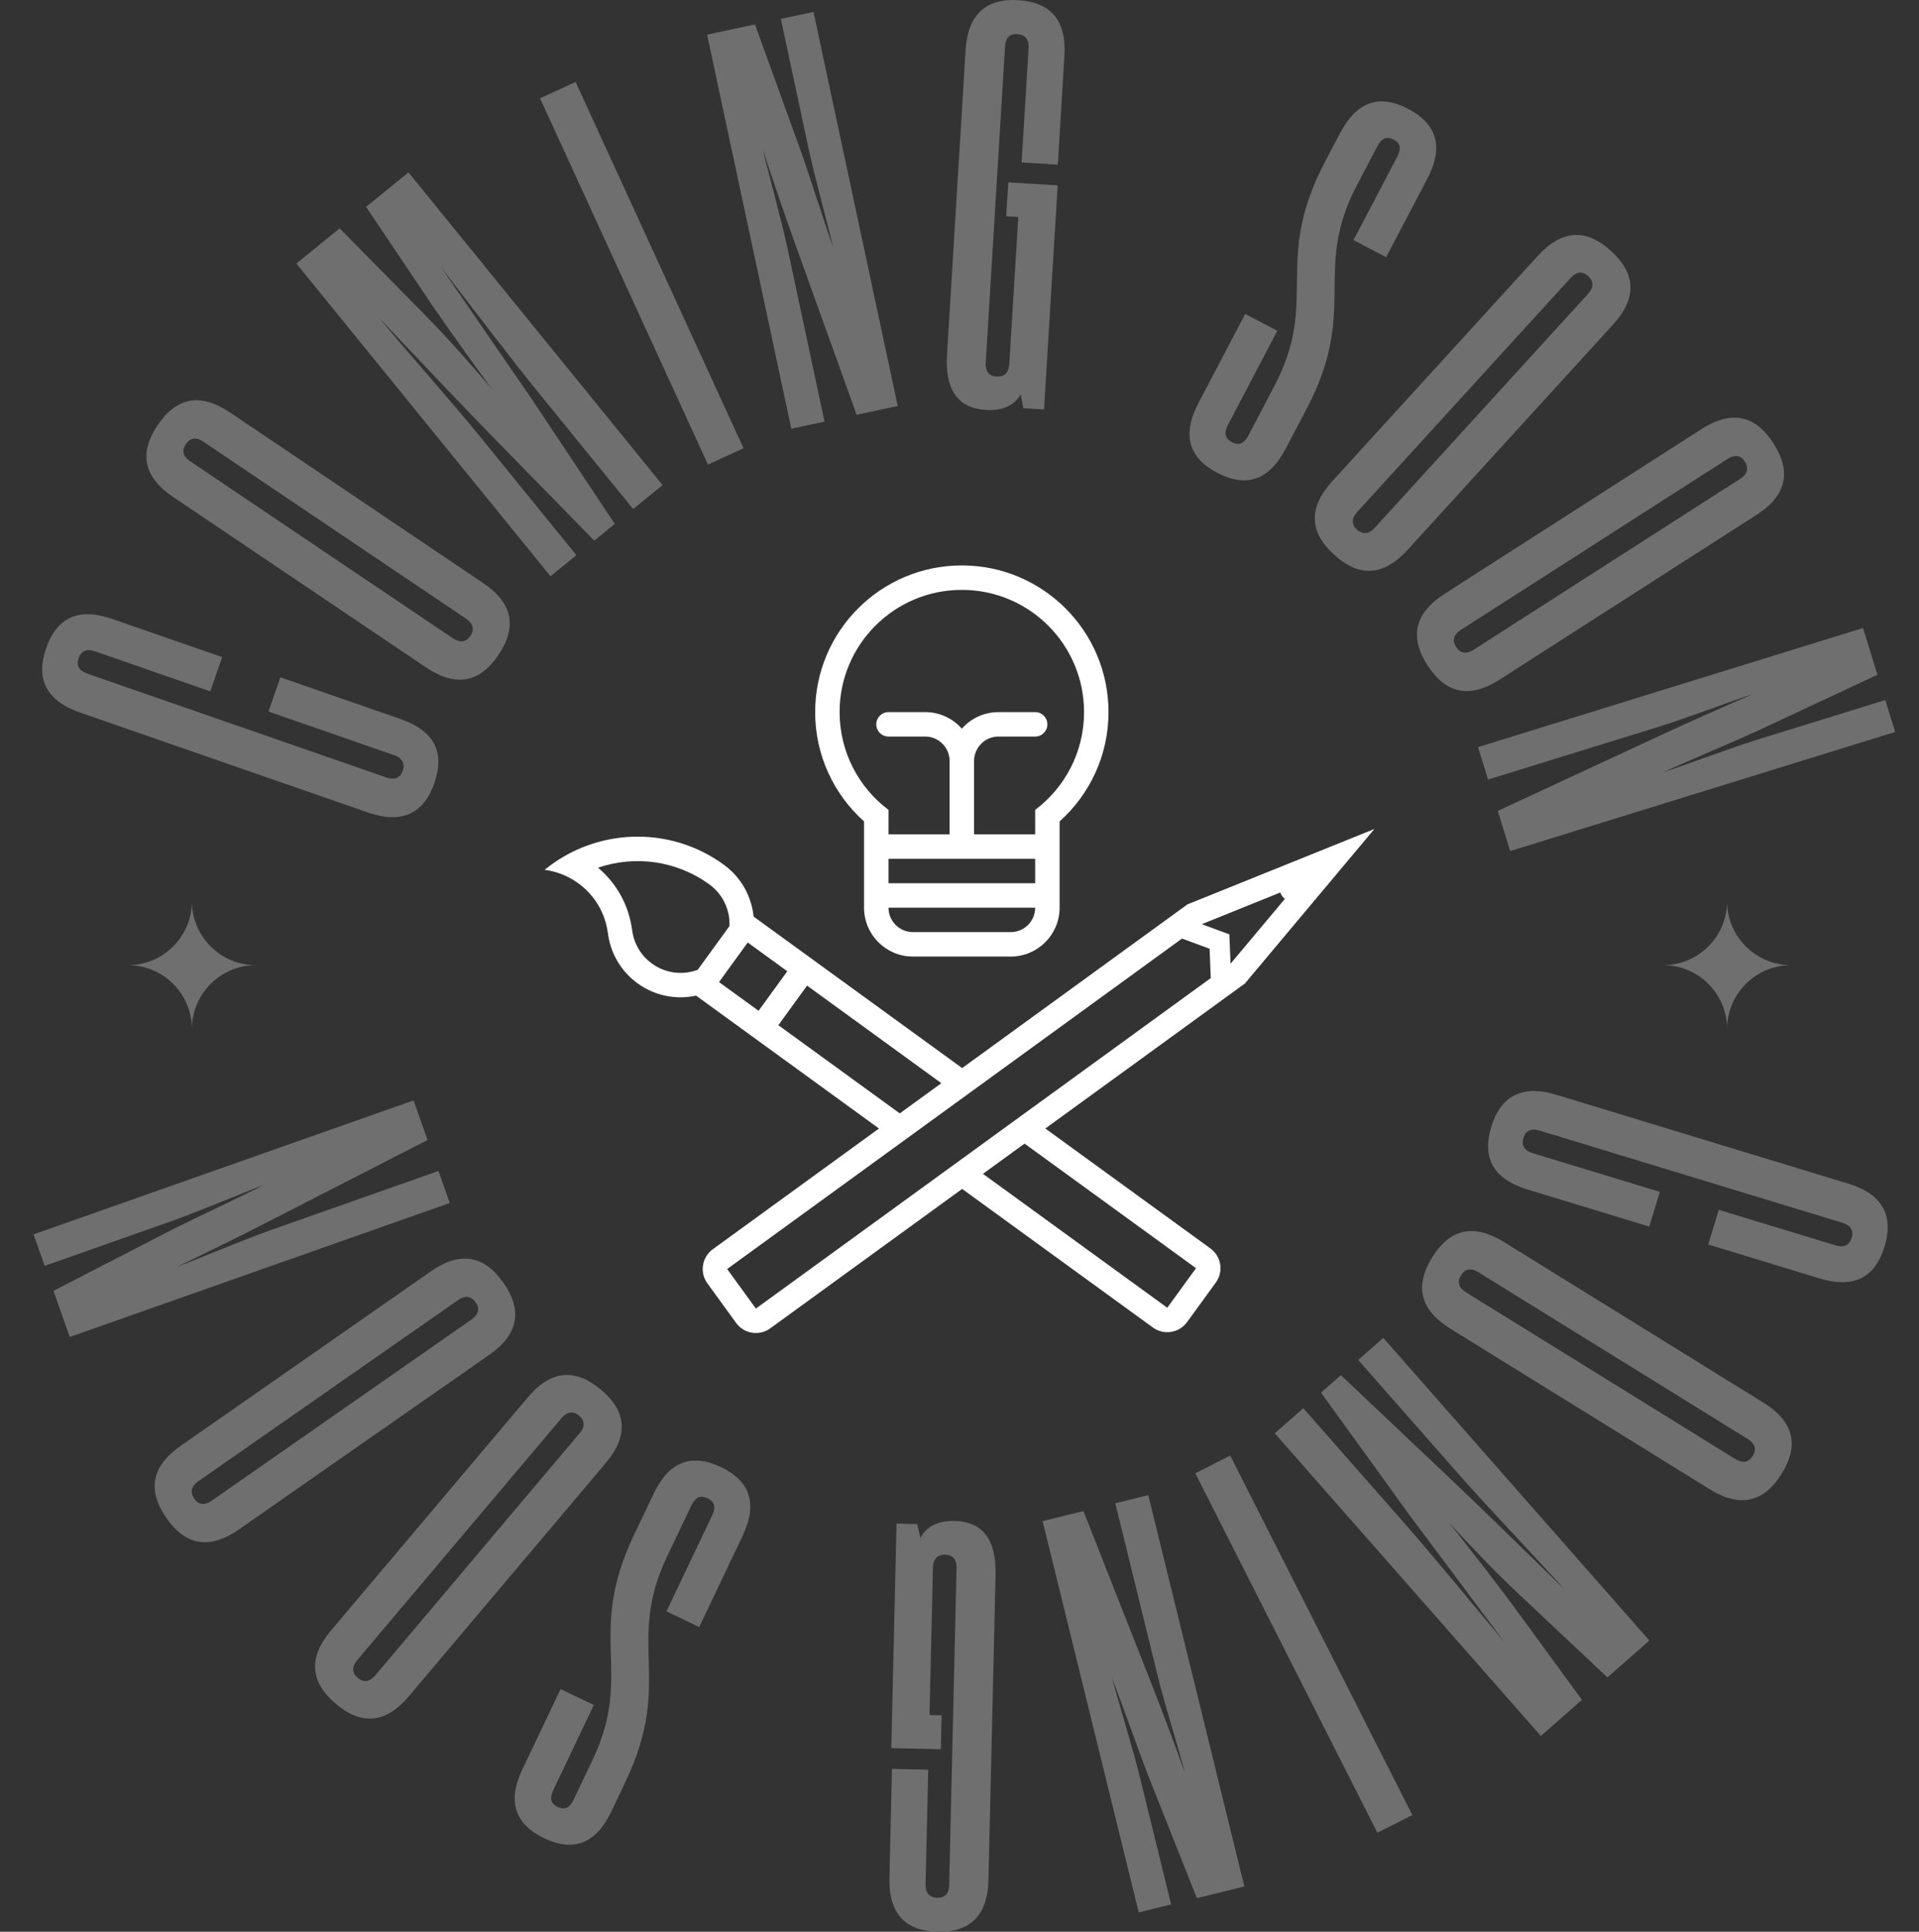 <?xml version="1.0" encoding="UTF-8"?><svg id="Ebene_2" xmlns="http://www.w3.org/2000/svg" viewBox="0 0 240 241.601"><rect x="0" y="0" width="240" height="241.601" fill="#333333" stroke="none"/><defs><style>.cls-1{fill:none;}.cls-1,.cls-2,.cls-3{stroke-width:0px;}.cls-2{fill:#706f6f;}.cls-3{fill:#fff;}</style></defs><g id="Export"><g id="Coming_Soon_Logo_Circle_v1"><rect id="Canvas" class="cls-1" y=".711" width="240" height="240"/><path id="Logo" class="cls-3" d="M152.055,160.408l-2.473-1.797,1.797-2.473c1.366.992,1.669,2.904.676,4.27ZM145.987,163.558l3.594-4.947,2.473,1.797-3.594,4.947h-0c-.992,1.366-2.904,1.669-4.27.676l.899-1.237-.899,1.237-23.858-17.334-23.999,17.436-1.797-2.473,56.889-41.332h0l-.148-3.671-3.446-1.275-56.889,41.332,3.594,4.947-2.473,1.797-3.594-4.947c-.992-1.366-.69-3.278.676-4.27l28.586-20.769-16.794-12.202-3.594,4.947,15.187,11.034-2.601,1.89-22.87-16.616c-2.461.53-5.129.053-7.326-1.544-2.139-1.554-3.406-3.859-3.708-6.29l-.002 0c-.317-2.407-1.581-4.684-3.7-6.223-.223-.162-.451-.311-.683-.45-0.0 0-0.0 0-0.0 0-.138-.083-.277-.161-.417-.236-.014-.008-.029-.014-.043-.022-.977-.512-2.015-.834-3.068-.97h0c6.297-5.164,15.508-5.66,22.404-.65,2.197,1.596,3.476,3.986,3.732,6.491l-1.407-1.022-1.608,2.213c.083-1.977-.794-3.957-2.515-5.208h0c-4.181-3.038-9.382-3.643-13.927-2.091,2.405,2.015,3.855,4.791,4.253,7.717l.003-0c.184,1.649,1.035,3.217,2.483,4.269,1.721,1.25,3.875,1.472,5.73.782l-1.608,2.213.824.599h0l-.824-.599,7.188-9.894,2.473,1.797h-0s4.947,3.594,4.947,3.594h0s2.473,1.797,2.473,1.797h0s17.598,12.785,17.598,12.785l27.351-19.872h0s0-0.0 0-0l.824-.599,23.382-9.43-16.193,19.323h0s-32.763,23.804-32.763,23.804l23.055,16.75ZM98.464,121.472l-4.947-3.594-3.594,4.947,4.947,3.594,3.594-4.947ZM153.899,120.531l6.801-8.116c-.27-.192-.476-.468-.576-.791l-9.819,3.96,3.446,1.275.148,3.671ZM130.735,141.139l-2.601,1.89,21.447,15.582,1.797-2.473-20.644-14.998ZM92.063,165.457c.992,1.366,2.904,1.669,4.27.676l-1.797-2.473-2.473,1.797ZM101.948,89.062c0-10.131,8.213-18.344,18.344-18.344s18.344,8.213,18.344,18.344c0,5.432-2.363,10.311-6.115,13.669v10.789c0,3.377-2.738,6.115-6.115,6.115h-12.229c-3.377,0-6.115-2.738-6.115-6.115v-10.789c-3.752-3.359-6.115-8.237-6.115-13.669ZM111.12,107.405v3.057h18.344v-3.057h-18.344ZM129.464,113.52h-18.344c0,1.688,1.369,3.057,3.057,3.057h12.229c1.689,0,3.057-1.369,3.057-3.057ZM105.006,89.062c0,5.001,2.402,9.44,6.114,12.229h0v3.057h7.643v-9.172c0-1.689-1.369-3.057-3.057-3.057h-4.586c-.844,0-1.529-.684-1.529-1.529s.684-1.529,1.529-1.529h4.586c1.827,0,3.466.802,4.586,2.072,1.12-1.27,2.759-2.072,4.586-2.072h4.586c.844,0,1.529.684,1.529,1.529s-.684,1.529-1.529,1.529h-4.586c-1.689,0-3.057,1.369-3.057,3.057v9.172h7.643v-3.057h0c3.713-2.789,6.114-7.228,6.114-12.229,0-8.443-6.844-15.287-15.287-15.287s-15.287,6.844-15.287,15.287Z"/><path id="CIrcle" class="cls-2" d="M5.761,81.088c1.323-3.808,4.003-5.163,8.287-3.676l13.738,4.77-1.487,4.285-14.418-5.007c-1.02-.354-1.729-.067-2.06.886-.308.884.071,1.549,1.092,1.903l37.405,12.986c1.02.354,1.729.067,2.036-.817.331-.951-.048-1.616-1.068-1.971l-15.71-5.455,1.488-4.284,15.03,5.218c4.285,1.488,5.549,4.214,4.227,8.022-1.299,3.74-4.003,5.164-8.288,3.676l-36.045-12.515c-4.284-1.487-5.524-4.28-4.226-8.021ZM19.698,53.2c2.333-3.464,5.312-4.147,9.074-1.613l31.646,21.325c3.762,2.534,4.246,5.552,1.912,9.015-2.293,3.404-5.272,4.088-9.033,1.554l-31.647-21.325c-3.762-2.534-4.246-5.552-1.953-8.955ZM23.79,57.693l32.841,22.129c.896.604,1.655.507,2.178-.269.564-.836.367-1.576-.528-2.18l-32.841-22.129c-.896-.604-1.655-.508-2.218.328-.523.775-.327,1.516.568,2.12ZM72.087,69.434l-11.851-14.582c-3.905-4.805-8.816-10.275-12.821-15.091,4.341,4.543,9.318,9.868,13.715,14.365l13.192,13.491,2.57-2.088-10.454-15.717c-3.559-5.178-7.698-11.185-11.257-16.363,3.838,4.951,8.247,10.832,12.151,15.637l11.851,14.581,3.687-2.997-31.784-39.107-5.307,4.313,8.474,12.595c2.092,3.031,4.82,6.844,7.286,10.221-2.689-3.195-5.809-6.689-8.403-9.312l-10.652-10.824-5.419,4.404,31.783,39.108,3.24-2.634ZM92.992,56.067l-21.001-45.812-4.45,2.039,21.001,45.812,4.451-2.039ZM107.134,51.876l5.14-1.099L101.742,1.492l-4.083.873,3.46,16.194c.737,3.45,2.337,9.219,3.086,12.371-1.101-3.077-2.912-8.802-4.042-12.02l-5.743-15.854-5.985,1.278,10.532,49.287,4.154-.889-4.649-21.756c-.737-3.45-2.278-8.937-3.056-12.23,1.044,3.163,2.852,8.519,4.097,11.935l7.621,21.194ZM132.28,23.185l-6.18-.377-.259,4.239,1.51.093-1.123,18.396c-.066,1.079-.604,1.622-1.61,1.561-.934-.056-1.401-.661-1.336-1.739l2.412-39.524c.065-1.078.531-1.627,1.537-1.565,1.006.061,1.474.666,1.409,1.744l-.873,14.302,4.527.275.829-13.581c.275-4.528-1.753-6.743-5.777-6.988-3.953-.241-6.307,1.706-6.583,6.233l-2.325,38.087c-.302,4.959,1.825,6.747,4.843,6.932,2.013.122,3.566-.505,4.376-1.97l.326,1.751,2.587.158,1.71-28.026ZM152.221,59.126c3.569,1.873,6.452,1.028,8.56-2.988l2.676-5.1c6.488-12.367.625-17.151,6.243-27.862l2.575-4.908c.501-.956,1.151-1.266,2.045-.798.828.436.943,1.146.442,2.103l-5.485,10.455,4.08,2.141,5.15-9.817c2.106-4.017,1.164-6.869-2.405-8.742-3.507-1.839-6.39-.993-8.497,3.022l-1.938,3.697c-6.489,12.369-.659,17.216-6.244,27.861l-3.311,6.312c-.502.957-1.152,1.266-2.045.797-.893-.468-1.008-1.179-.506-2.135l6.188-11.794-4.016-2.107-5.854,11.157c-2.106,4.016-1.164,6.868,2.342,8.707ZM166.613,60.196l25.712-28.196c3.057-3.352,6.113-3.391,9.146-.626,3.085,2.814,3.328,5.861.271,9.213l-25.712,28.197c-3.057,3.352-6.113,3.391-9.199.577-3.033-2.766-3.274-5.812-.218-9.165ZM169.694,66.222c.744.679,1.505.593,2.232-.205l26.683-29.262c.728-.798.743-1.562-.001-2.243-.691-.629-1.453-.544-2.181.254l-26.683,29.262c-.727.798-.742,1.563-.051,2.194ZM180.667,74.271l32.124-20.6c3.819-2.448,6.782-1.696,8.998,1.759,2.254,3.516,1.701,6.521-2.118,8.971l-32.124,20.6c-3.818,2.447-6.782,1.695-9.036-1.819-2.215-3.456-1.663-6.461,2.156-8.91ZM182.087,80.888c.544.848,1.301.961,2.21.379l33.337-21.378c.91-.582,1.123-1.318.579-2.167-.506-.787-1.264-.901-2.172-.317l-33.337,21.376c-.91.583-1.122,1.319-.617,2.107ZM186.106,97.501l21.254-6.576c3.37-1.043,8.696-3.068,11.909-4.138-3.059,1.323-8.23,3.604-11.521,5.148l-20.429,9.485,1.554,5.021,48.147-14.897-1.235-3.988-15.819,4.895c-3.37,1.042-8.973,3.152-12.047,4.18,2.968-1.37,8.506-3.688,11.611-5.1l15.276-7.139-1.809-5.847-48.146,14.896,1.255,4.059ZM231.16,148.038l-36.508-11.116c-4.34-1.322-6.986.205-8.141,3.994-1.176,3.857.193,6.532,4.533,7.854l15.223,4.636,1.321-4.34-15.912-4.846c-1.033-.314-1.438-.965-1.145-1.929.274-.896.972-1.21,2.005-.896l37.885,11.537c1.034.314,1.438.964,1.165,1.86-.294.964-.991,1.278-2.024.964l-14.604-4.447-1.321,4.34,13.914,4.237c4.34,1.321,6.967-.137,8.142-3.994,1.153-3.789-.194-6.532-4.533-7.854ZM222.838,184.297c-2.198,3.551-5.148,4.351-9.006,1.963l-32.447-20.087c-3.857-2.388-4.458-5.384-2.26-8.936,2.16-3.489,5.11-4.288,8.968-1.9l32.447,20.086c3.857,2.388,4.457,5.385,2.298,8.874ZM218.575,179.965l-33.673-20.845c-.917-.567-1.672-.442-2.165.354-.531.856-.307,1.589.612,2.157l33.673,20.844c.918.568,1.672.443,2.203-.413.493-.796.269-1.527-.65-2.097ZM169.864,170.088l12.408,14.111c4.088,4.65,9.208,9.928,13.398,14.583-4.515-4.371-9.694-9.499-14.263-13.822l-13.707-12.971-2.486,2.187,11.057,15.3c3.757,5.037,8.126,10.878,11.884,15.915-4.027-4.799-8.66-10.504-12.749-15.154l-12.408-14.111-3.568,3.138,33.277,37.848,5.137-4.517-8.956-12.258c-2.208-2.947-5.082-6.651-7.677-9.931,2.811,3.089,6.063,6.46,8.758,8.98l11.065,10.403,5.244-4.611-33.277-37.848-3.137,2.758ZM149.49,184.262l22.775,44.956,4.367-2.213-22.775-44.956-4.367,2.213ZM139.485,188.01l5.305,21.605c.841,3.426,2.546,8.863,3.423,12.132-1.14-3.13-3.107-8.429-4.455-11.805l-8.258-20.953-5.104,1.253,12.018,48.941,4.055-.995-3.948-16.081c-.841-3.426-2.615-9.144-3.458-12.272,1.191,3.043,3.176,8.709,4.402,11.893l6.22,15.671,5.943-1.459-12.018-48.942-4.124,1.013ZM119.409,190.222c-2.016-.048-3.544.638-4.299,2.132l-.392-1.737-2.592-.061-.653,28.074,6.19.145.099-4.247-1.512-.035.429-18.429c.025-1.079.542-1.644,1.55-1.621.936.022,1.426.61,1.401,1.69l-.922,39.592c-.025,1.079-.47,1.646-1.478,1.622-1.008-.023-1.499-.611-1.474-1.69l.334-14.325-4.535-.106-.317,13.605c-.105,4.535,2.006,6.673,6.038,6.768,3.959.092,6.239-1.944,6.344-6.479l.889-38.151c.116-4.968-2.077-6.675-5.101-6.745ZM90.187,183.495c-3.641-1.734-6.49-.777-8.439,3.318l-2.477,5.201c-6.006,12.612.041,17.167-5.161,28.088l-2.383,5.006c-.464.976-1.103,1.31-2.013.876-.845-.402-.987-1.107-.523-2.083l5.077-10.662-4.161-1.981-4.768,10.012c-1.951,4.097-.898,6.91,2.742,8.644,3.576,1.703,6.425.746,8.375-3.35l1.795-3.771c6.006-12.612-.009-17.231,5.161-28.088l3.064-6.437c.464-.976,1.103-1.31,2.013-.876.911.434,1.053,1.14.588,2.115l-5.727,12.026,4.096,1.951,5.417-11.378c1.95-4.096.898-6.91-2.678-8.612ZM75.757,182.978l-24.617,29.164c-2.926,3.467-5.979,3.623-9.115.976-3.192-2.695-3.551-5.729-.625-9.197l24.616-29.163c2.926-3.467,5.979-3.622,9.17-.929,3.137,2.647,3.496,5.683.57,9.149ZM72.447,177.075c-.771-.649-1.527-.535-2.224.291l-25.546,30.264c-.696.826-.683,1.591.087,2.241.716.604,1.472.488,2.169-.337l25.544-30.264c.697-.826.683-1.592-.032-2.195ZM61.177,169.457l-31.296,21.829c-3.72,2.595-6.709,1.959-9.057-1.407-2.389-3.425-1.953-6.449,1.767-9.045l31.297-21.829c3.72-2.595,6.709-1.958,9.098,1.466,2.348,3.366,1.913,6.391-1.808,8.986ZM59.501,162.902c-.577-.827-1.337-.911-2.223-.293l-32.478,22.653c-.885.617-1.069,1.36-.493,2.187.535.769,1.295.853,2.182.234l32.477-22.652c.886-.619,1.07-1.361.535-2.129ZM54.838,146.452l-20.98,7.396c-3.327,1.174-8.571,3.404-11.738,4.597,3.003-1.44,8.084-3.918,11.311-5.59l20.043-10.272-1.748-4.956-47.528,16.755,1.388,3.938,15.617-5.505c3.327-1.173,8.843-3.499,11.875-4.644-2.913,1.484-8.356,4.014-11.403,5.547l-14.986,7.725,2.034,5.772,47.528-16.756-1.413-4.006ZM224,120.711v-0c-4.418,0-8-3.582-8-8h-0c0,4.418-3.582,8-8,8v0c4.418,0,8,3.582,8,8h0c0-4.418,3.582-8,8-8ZM32,120.711v-0c-4.418,0-8-3.582-8-8h-0c0,4.418-3.582,8-8,8v0c4.418,0,8,3.582,8,8h0c0-4.418,3.582-8,8-8Z"/></g></g></svg>